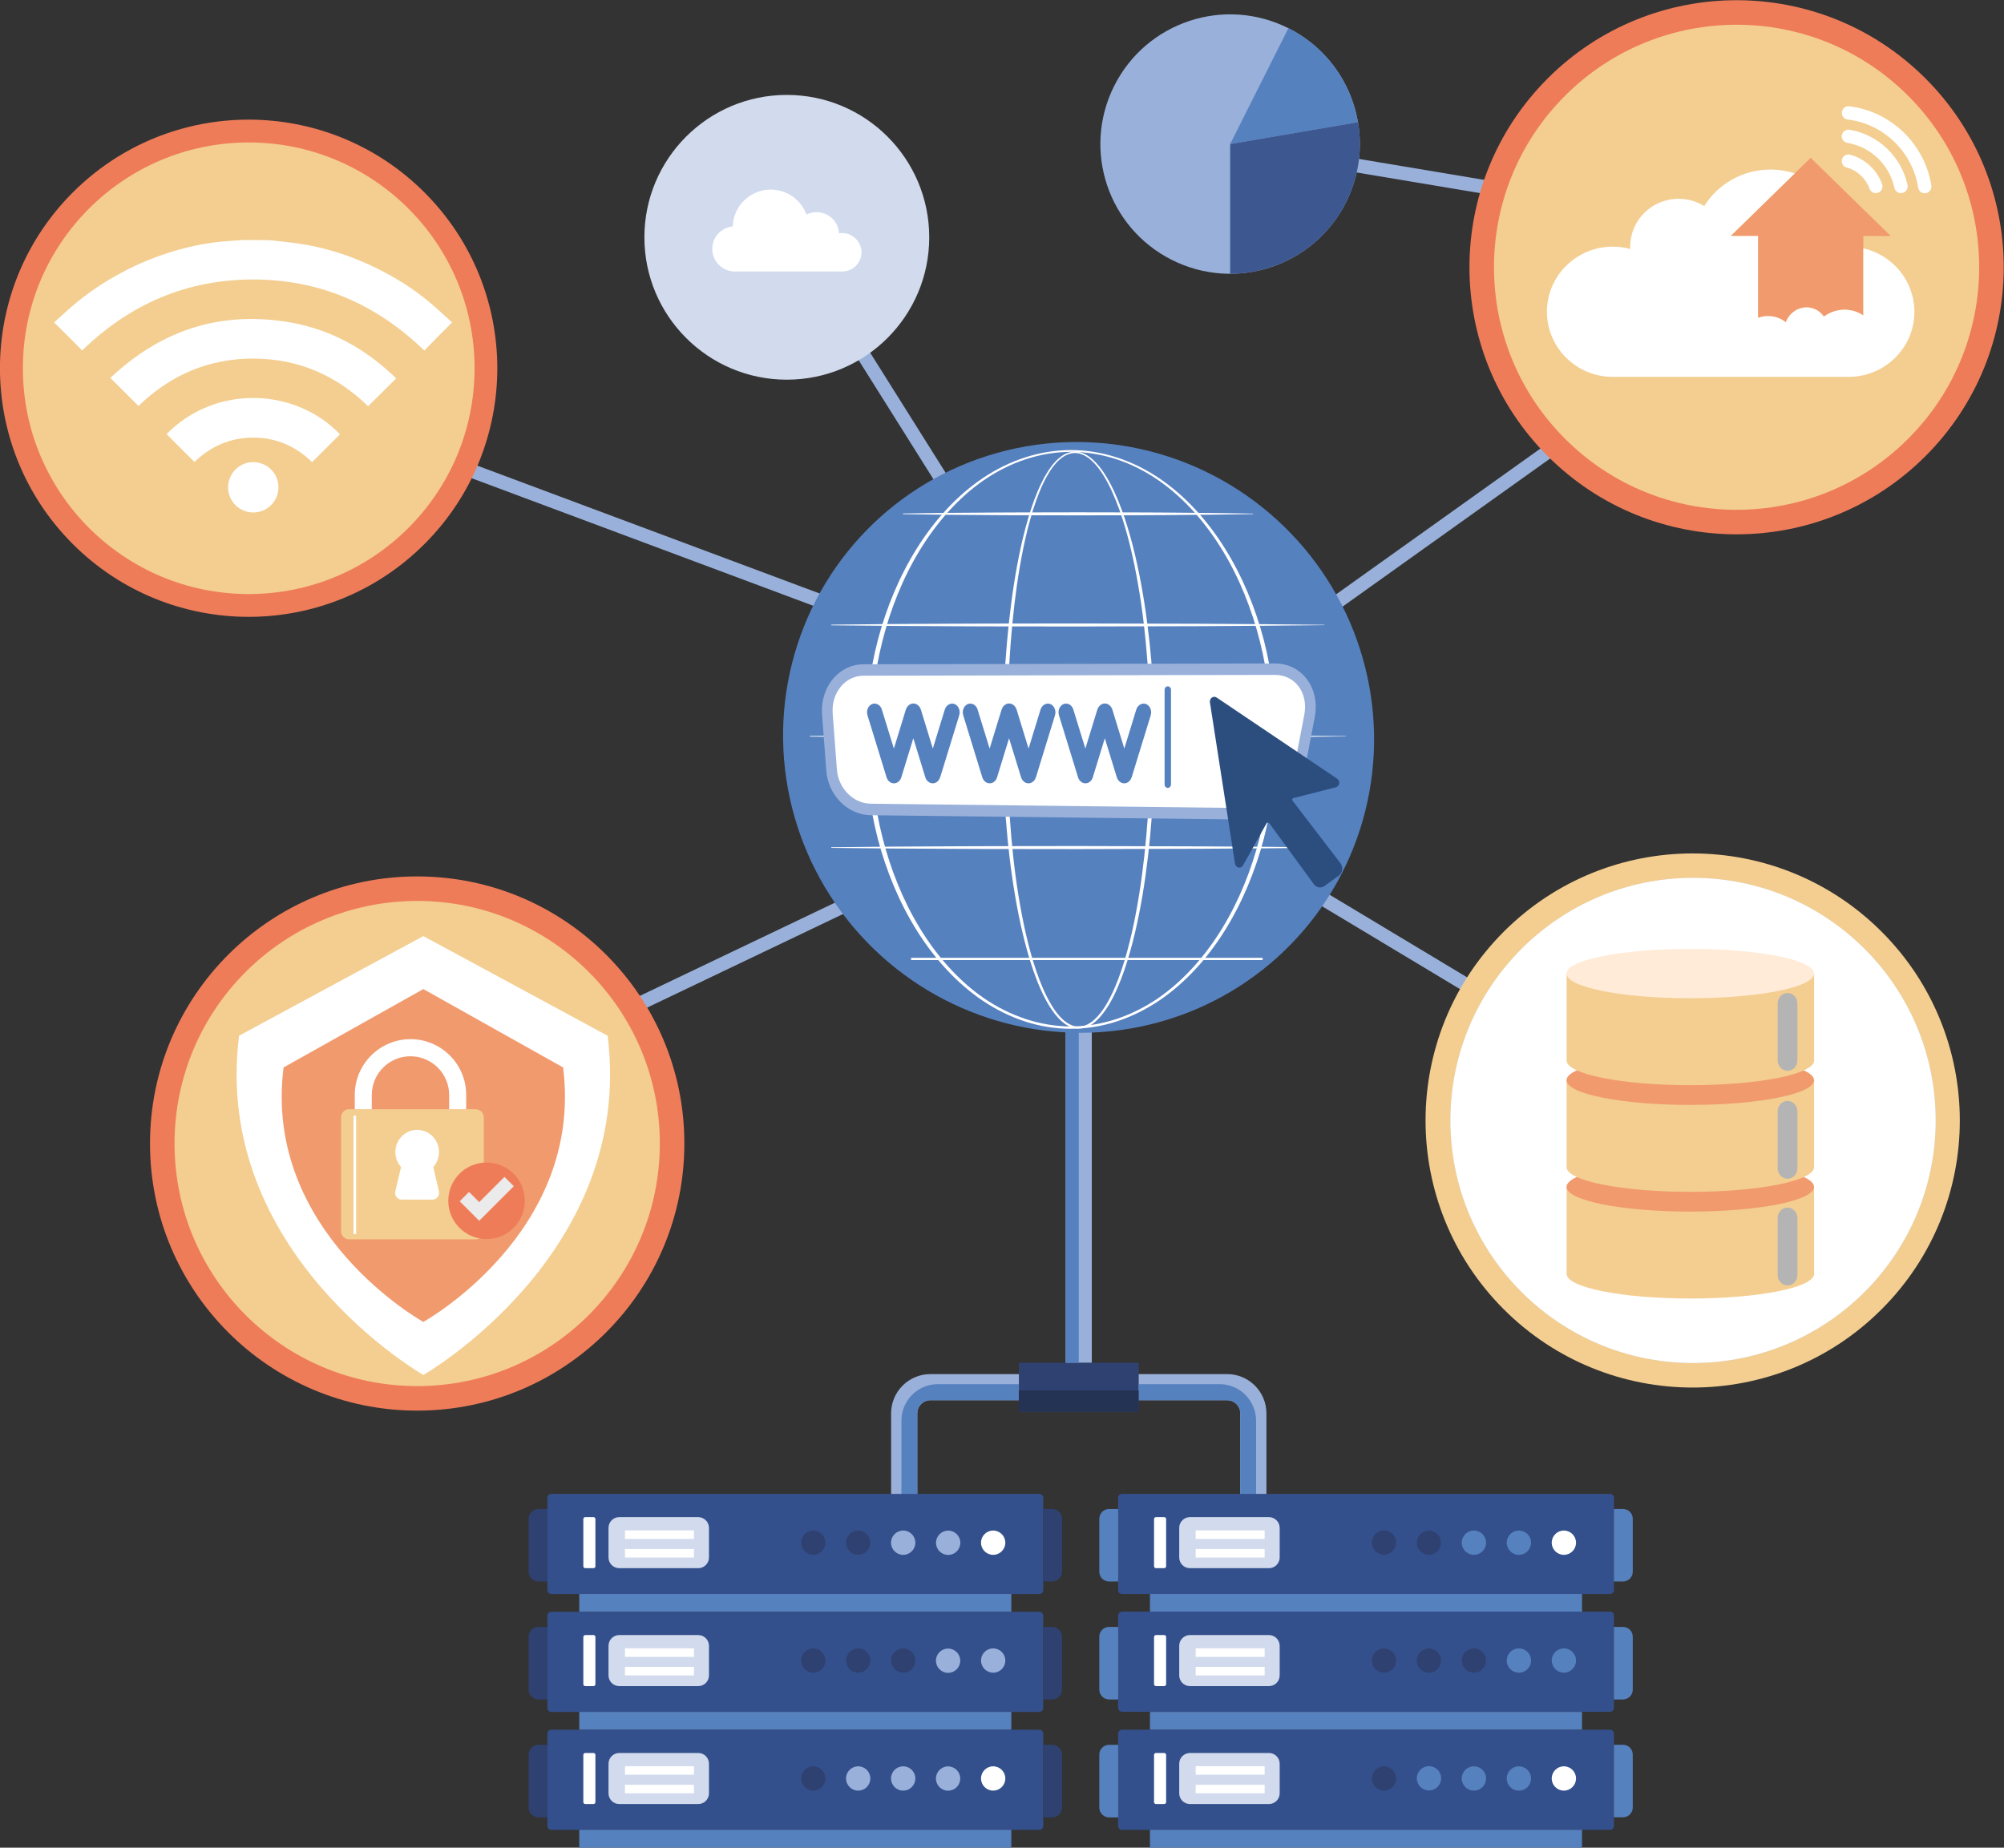 <?xml version="1.0" encoding="UTF-8"?>
<!-- Generator: Adobe Illustrator 24.1.1, SVG Export Plug-In . SVG Version: 6.00 Build 0)  -->
<svg xmlns="http://www.w3.org/2000/svg" xmlns:xlink="http://www.w3.org/1999/xlink" version="1.1" id="_x31_2" x="0px" y="0px" viewBox="0 0 2507.5 2312.5" style="enable-background:new 0 0 2507.5 2312.5;" xml:space="preserve">
<rect x="0" y="0" width="2507.5" height="2312.5" fill="#333333" stroke="none"/>
<style type="text/css">
	.st0{fill:#2F4171;}
	.st1{fill:#99B1DA;}
	.st2{fill:#5681BF;}
	.st3{fill:#243354;}
	.st4{fill:#34508C;}
	.st5{fill:#D1DBED;}
	.st6{fill:#FFFFFF;}
	.st7{fill:#EF7C59;}
	.st8{fill:#C3C3C3;}
	.st9{fill:#F3CE90;}
	.st10{fill:#F19A6D;}
	.st11{fill:#FFEBD7;}
	.st12{fill:#B4B4B4;}
	.st13{fill:#2B4E7F;}
	.st14{fill:#EBEBEB;}
	.st15{fill:#3D5891;}
</style>
<g>
	<g>
		<g>
			<g>
				<g>
					<rect x="1274.8" y="1705.5" class="st0" width="150" height="61.4"></rect>
				</g>
				<g>
					<rect x="1333.4" y="1266.9" class="st1" width="32.7" height="438.6"></rect>
				</g>
				<g>
					<path class="st1" d="M1535.5,1719.8h-110.7v32.7h110.7c9,0,16.4,7.3,16.4,16.4v106.2h32.7v-106.2       C1584.6,1741.8,1562.5,1719.8,1535.5,1719.8z"></path>
				</g>
				<g>
					<path class="st1" d="M1115,1768.9v106.2h32.8v-106.2c0-9,7.3-16.4,16.4-16.4h110.7v-32.7h-110.7       C1137,1719.8,1115,1741.8,1115,1768.9z"></path>
				</g>
				<g>
					<path class="st2" d="M1127.9,1778.1v97h19.8v-106.2c0-9,7.3-16.4,16.4-16.4h110.7v-20.1h-101.6       C1148.2,1732.4,1127.9,1752.9,1127.9,1778.1z"></path>
				</g>
				<g>
					<path class="st2" d="M1526.4,1732.4h-101.6v20.1h110.7c9,0,16.4,7.3,16.4,16.4v106.2h19.8v-97       C1571.6,1752.9,1551.3,1732.4,1526.4,1732.4z"></path>
				</g>
				<g>
					<rect x="1333.4" y="1266.9" class="st2" width="16.4" height="438.6"></rect>
				</g>
				<g>
					<rect x="1274.8" y="1740.2" class="st3" width="150" height="26.6"></rect>
				</g>
			</g>
		</g>
		<g>
			<g>
				<g>
					<g>
						<path class="st4" d="M2014.6,1869.7h-610.7c-2.6,0-4.8,2.1-4.8,4.8v115.7c0,2.6,2.1,4.8,4.8,4.8h610.7c2.6,0,4.8-2.1,4.8-4.8        v-115.7C2019.4,1871.9,2017.3,1869.7,2014.6,1869.7z"></path>
					</g>
					<g>
						<rect x="1438.9" y="1995" class="st2" width="540.6" height="22.3"></rect>
					</g>
					<g>
						<path class="st5" d="M1587.7,1898.8h-98.7c-7.5,0-13.5,6-13.5,13.5v36.9c0,7.5,6,13.5,13.5,13.5h98.7c7.5,0,13.5-6,13.5-13.5        v-36.9C1601.2,1904.9,1595.2,1898.8,1587.7,1898.8z"></path>
					</g>
					<g>
						<rect x="1496.1" y="1915.4" class="st6" width="86.3" height="10.7"></rect>
					</g>
					<g>
						<rect x="1496.1" y="1938.7" class="st6" width="86.3" height="10.7"></rect>
					</g>
					<g>
						<path class="st6" d="M1456.7,1898.8h-10.3c-1.3,0-2.4,1.1-2.4,2.4v59.1c0,1.3,1.1,2.4,2.4,2.4h10.3c1.3,0,2.4-1.1,2.4-2.4        v-59.1C1459.1,1899.9,1458,1898.8,1456.7,1898.8z"></path>
					</g>
					<g>
						<path class="st0" d="M1731.7,1915.4c-8.4,0-15.2,6.8-15.2,15.2s6.8,15.2,15.2,15.2c8.4,0,15.2-6.8,15.2-15.2        S1740.1,1915.4,1731.7,1915.4z"></path>
					</g>
					<g>
						<ellipse class="st0" cx="1787.9" cy="1930.8" rx="15.2" ry="15.2"></ellipse>
					</g>
					<g>
						<path class="st2" d="M1844.2,1915.6c-8.4,0-15.2,6.8-15.2,15.2s6.8,15.2,15.2,15.2c8.4,0,15.2-6.8,15.2-15.2        S1852.6,1915.6,1844.2,1915.6z"></path>
					</g>
					<g>
						<path class="st2" d="M1900.5,1915.6c-8.4,0-15.2,6.8-15.2,15.2s6.8,15.2,15.2,15.2s15.2-6.8,15.2-15.2        S1908.9,1915.6,1900.5,1915.6z"></path>
					</g>
					<g>
						<circle class="st6" cx="1956.8" cy="1930.8" r="15.2"></circle>
					</g>
					<g>
						<path class="st2" d="M1375.5,1900.9v66.2c0,6.8,5.5,12.3,12.3,12.3h11.3v-90.8h-11.3C1381,1888.6,1375.5,1894.1,1375.5,1900.9        z"></path>
					</g>
					<g>
						<path class="st2" d="M2030.7,1888.6h-11.3v90.8h11.3c6.8,0,12.3-5.5,12.3-12.3v-66.2C2043,1894.1,2037.5,1888.6,2030.7,1888.6        z"></path>
					</g>
				</g>
				<g>
					<g>
						<path class="st4" d="M2014.6,2017.1h-610.7c-2.6,0-4.8,2.1-4.8,4.8v115.7c0,2.6,2.1,4.8,4.8,4.8h610.7c2.6,0,4.8-2.1,4.8-4.8        v-115.7C2019.4,2019.3,2017.3,2017.1,2014.6,2017.1z"></path>
					</g>
					<g>
						<rect x="1438.9" y="2142.6" class="st2" width="540.6" height="22.3"></rect>
					</g>
					<g>
						<path class="st5" d="M1587.7,2046.4h-98.7c-7.5,0-13.5,6-13.5,13.5v36.9c0,7.5,6,13.5,13.5,13.5h98.7c7.5,0,13.5-6,13.5-13.5        v-36.9C1601.2,2052.5,1595.2,2046.4,1587.7,2046.4z"></path>
					</g>
					<g>
						<rect x="1496.1" y="2063" class="st6" width="86.3" height="10.7"></rect>
					</g>
					<g>
						<rect x="1496.1" y="2086.2" class="st6" width="86.3" height="10.7"></rect>
					</g>
					<g>
						<path class="st6" d="M1456.7,2046.4h-10.3c-1.3,0-2.4,1.1-2.4,2.4v59.1c0,1.3,1.1,2.4,2.4,2.4h10.3c1.3,0,2.4-1.1,2.4-2.4        v-59.1C1459.1,2047.5,1458,2046.4,1456.7,2046.4z"></path>
					</g>
					<g>
						<path class="st0" d="M1731.7,2063.1c-8.4,0-15.2,6.8-15.2,15.2s6.8,15.2,15.2,15.2c8.4,0,15.2-6.8,15.2-15.2        C1746.9,2069.9,1740.1,2063.1,1731.7,2063.1z"></path>
					</g>
					<g>
						<ellipse class="st0" cx="1787.9" cy="2078.4" rx="15.2" ry="15.2"></ellipse>
					</g>
					<g>
						<path class="st0" d="M1844.2,2063.1c-8.4,0-15.2,6.8-15.2,15.2s6.8,15.2,15.2,15.2c8.4,0,15.2-6.8,15.2-15.2        C1859.4,2069.9,1852.6,2063.1,1844.2,2063.1z"></path>
					</g>
					<g>
						<path class="st2" d="M1900.5,2063.1c-8.4,0-15.2,6.8-15.2,15.2s6.8,15.2,15.2,15.2s15.2-6.8,15.2-15.2        C1915.7,2069.9,1908.9,2063.1,1900.5,2063.1z"></path>
					</g>
					<g>
						<circle class="st2" cx="1956.8" cy="2078.3" r="15.2"></circle>
					</g>
					<g>
						<path class="st2" d="M1375.5,2048.5v66.2c0,6.8,5.5,12.3,12.3,12.3h11.3v-90.8h-11.3C1381,2036.2,1375.5,2041.7,1375.5,2048.5        z"></path>
					</g>
					<g>
						<path class="st2" d="M2030.7,2036.2h-11.3v90.8h11.3c6.8,0,12.3-5.5,12.3-12.3v-66.2C2043,2041.7,2037.5,2036.2,2030.7,2036.2        z"></path>
					</g>
				</g>
				<g>
					<g>
						<path class="st4" d="M2014.6,2164.9h-610.7c-2.6,0-4.8,2.1-4.8,4.8v115.7c0,2.6,2.1,4.8,4.8,4.8h610.7c2.6,0,4.8-2.1,4.8-4.8        v-115.7C2019.4,2167,2017.3,2164.9,2014.6,2164.9z"></path>
					</g>
					<g>
						<rect x="1438.9" y="2290.2" class="st2" width="540.6" height="22.3"></rect>
					</g>
					<g>
						<path class="st5" d="M1587.7,2194h-98.7c-7.5,0-13.5,6-13.5,13.5v36.9c0,7.5,6,13.5,13.5,13.5h98.7c7.5,0,13.5-6,13.5-13.5        v-36.9C1601.2,2200,1595.2,2194,1587.7,2194z"></path>
					</g>
					<g>
						<rect x="1496.1" y="2210.5" class="st6" width="86.3" height="10.7"></rect>
					</g>
					<g>
						<rect x="1496.1" y="2233.8" class="st6" width="86.3" height="10.7"></rect>
					</g>
					<g>
						<path class="st6" d="M1456.7,2194h-10.3c-1.3,0-2.4,1.1-2.4,2.4v59.1c0,1.3,1.1,2.4,2.4,2.4h10.3c1.3,0,2.4-1.1,2.4-2.4v-59.1        C1459.1,2195,1458,2194,1456.7,2194z"></path>
					</g>
					<g>
						<path class="st0" d="M1731.7,2210.7c-8.4,0-15.2,6.8-15.2,15.2s6.8,15.2,15.2,15.2c8.4,0,15.2-6.8,15.2-15.2        S1740.1,2210.7,1731.7,2210.7z"></path>
					</g>
					<g>
						<ellipse class="st2" cx="1788" cy="2225.7" rx="15.2" ry="15.2"></ellipse>
					</g>
					<g>
						<path class="st2" d="M1844.2,2210.7c-8.4,0-15.2,6.8-15.2,15.2s6.8,15.2,15.2,15.2c8.4,0,15.2-6.8,15.2-15.2        S1852.6,2210.7,1844.2,2210.7z"></path>
					</g>
					<g>
						<path class="st2" d="M1900.5,2210.7c-8.4,0-15.2,6.8-15.2,15.2s6.8,15.2,15.2,15.2s15.2-6.8,15.2-15.2        S1908.9,2210.7,1900.5,2210.7z"></path>
					</g>
					<g>
						<circle class="st6" cx="1956.8" cy="2225.9" r="15.2"></circle>
					</g>
					<g>
						<path class="st2" d="M1375.5,2196.1v66.2c0,6.8,5.5,12.3,12.3,12.3h11.3v-90.8h-11.3C1381,2183.7,1375.5,2189.2,1375.5,2196.1        z"></path>
					</g>
					<g>
						<path class="st2" d="M2030.7,2183.7h-11.3v90.8h11.3c6.8,0,12.3-5.5,12.3-12.3v-66.2C2043,2189.2,2037.5,2183.7,2030.7,2183.7        z"></path>
					</g>
				</g>
			</g>
			<g>
				<g>
					<g>
						<path class="st4" d="M1300.5,1869.7H689.8c-2.6,0-4.8,2.1-4.8,4.8v115.7c0,2.6,2.1,4.8,4.8,4.8h610.7c2.6,0,4.8-2.1,4.8-4.8        v-115.7C1305.3,1871.9,1303.1,1869.7,1300.5,1869.7z"></path>
					</g>
					<g>
						<rect x="724.8" y="1995" class="st2" width="540.6" height="22.3"></rect>
					</g>
					<g>
						<path class="st5" d="M873.6,1898.8h-98.7c-7.5,0-13.5,6-13.5,13.5v36.9c0,7.5,6,13.5,13.5,13.5h98.7c7.5,0,13.5-6,13.5-13.5        v-36.9C887.1,1904.9,881.1,1898.8,873.6,1898.8z"></path>
					</g>
					<g>
						<rect x="782" y="1915.4" class="st6" width="86.3" height="10.7"></rect>
					</g>
					<g>
						<rect x="782" y="1938.7" class="st6" width="86.3" height="10.7"></rect>
					</g>
					<g>
						<path class="st6" d="M742.6,1898.8h-10.3c-1.3,0-2.4,1.1-2.4,2.4v59.1c0,1.3,1.1,2.4,2.4,2.4h10.3c1.3,0,2.4-1.1,2.4-2.4        v-59.1C745,1899.9,743.9,1898.8,742.6,1898.8z"></path>
					</g>
					<g>
						<path class="st0" d="M1017.6,1915.6c-8.4,0-15.2,6.8-15.2,15.2s6.8,15.2,15.2,15.2c8.4,0,15.2-6.8,15.2-15.2        S1026,1915.6,1017.6,1915.6z"></path>
					</g>
					<g>
						<ellipse class="st0" cx="1073.8" cy="1930.8" rx="15.2" ry="15.2"></ellipse>
					</g>
					<g>
						<path class="st1" d="M1130.1,1915.6c-8.4,0-15.2,6.8-15.2,15.2s6.8,15.2,15.2,15.2c8.4,0,15.2-6.8,15.2-15.2        S1138.5,1915.6,1130.1,1915.6z"></path>
					</g>
					<g>
						<ellipse class="st1" cx="1186.4" cy="1930.9" rx="15.2" ry="15.2"></ellipse>
					</g>
					<g>
						<circle class="st6" cx="1242.7" cy="1930.8" r="15.2"></circle>
					</g>
					<g>
						<path class="st0" d="M661.4,1900.9v66.2c0,6.8,5.5,12.3,12.3,12.3H685v-90.8h-11.3C666.9,1888.6,661.4,1894.1,661.4,1900.9z"></path>
					</g>
					<g>
						<path class="st0" d="M1316.6,1888.6h-11.3v90.8h11.3c6.8,0,12.3-5.5,12.3-12.3v-66.2        C1328.9,1894.1,1323.4,1888.6,1316.6,1888.6z"></path>
					</g>
				</g>
				<g>
					<g>
						<path class="st4" d="M1300.5,2017.3H689.8c-2.6,0-4.8,2.1-4.8,4.8v115.7c0,2.6,2.1,4.8,4.8,4.8h610.7c2.6,0,4.8-2.1,4.8-4.8        v-115.7C1305.3,2019.5,1303.1,2017.3,1300.5,2017.3z"></path>
					</g>
					<g>
						<rect x="724.8" y="2142.6" class="st2" width="540.6" height="22.3"></rect>
					</g>
					<g>
						<path class="st5" d="M873.6,2046.4h-98.7c-7.5,0-13.5,6-13.5,13.5v36.9c0,7.5,6,13.5,13.5,13.5h98.7c7.5,0,13.5-6,13.5-13.5        v-36.9C887.1,2052.5,881.1,2046.4,873.6,2046.4z"></path>
					</g>
					<g>
						<rect x="782" y="2063" class="st6" width="86.3" height="10.7"></rect>
					</g>
					<g>
						<rect x="782" y="2086.2" class="st6" width="86.3" height="10.7"></rect>
					</g>
					<g>
						<path class="st6" d="M742.6,2046.4h-10.3c-1.3,0-2.4,1.1-2.4,2.4v59.1c0,1.3,1.1,2.4,2.4,2.4h10.3c1.3,0,2.4-1.1,2.4-2.4        v-59.1C745,2047.5,743.9,2046.4,742.6,2046.4z"></path>
					</g>
					<g>
						<path class="st0" d="M1017.6,2063.1c-8.4,0-15.2,6.8-15.2,15.2s6.8,15.2,15.2,15.2c8.4,0,15.2-6.8,15.2-15.2        C1032.8,2069.9,1026,2063.1,1017.6,2063.1z"></path>
					</g>
					<g>
						<ellipse class="st0" cx="1073.8" cy="2078.3" rx="15.2" ry="15.2"></ellipse>
					</g>
					<g>
						<path class="st0" d="M1130.1,2063.1c-8.4,0-15.2,6.8-15.2,15.2s6.8,15.2,15.2,15.2c8.4,0,15.2-6.8,15.2-15.2        C1145.3,2069.9,1138.5,2063.1,1130.1,2063.1z"></path>
					</g>
					<g>
						<ellipse class="st1" cx="1186.3" cy="2078.5" rx="15.2" ry="15.2"></ellipse>
					</g>
					<g>
						<circle class="st1" cx="1242.7" cy="2078.3" r="15.2"></circle>
					</g>
					<g>
						<path class="st0" d="M661.4,2048.5v66.2c0,6.8,5.5,12.3,12.3,12.3H685v-90.8h-11.3C666.9,2036.2,661.4,2041.7,661.4,2048.5z"></path>
					</g>
					<g>
						<path class="st0" d="M1316.6,2036.2h-11.3v90.8h11.3c6.8,0,12.3-5.5,12.3-12.3v-66.2        C1328.9,2041.7,1323.4,2036.2,1316.6,2036.2z"></path>
					</g>
				</g>
				<g>
					<g>
						<path class="st4" d="M1300.5,2164.9H689.8c-2.6,0-4.8,2.1-4.8,4.8v115.7c0,2.6,2.1,4.8,4.8,4.8h610.7c2.6,0,4.8-2.1,4.8-4.8        v-115.7C1305.3,2167,1303.1,2164.9,1300.5,2164.9z"></path>
					</g>
					<g>
						<rect x="724.8" y="2290.2" class="st2" width="540.6" height="22.3"></rect>
					</g>
					<g>
						<path class="st5" d="M873.6,2194h-98.7c-7.5,0-13.5,6-13.5,13.5v36.9c0,7.5,6,13.5,13.5,13.5h98.7c7.5,0,13.5-6,13.5-13.5        v-36.9C887.1,2200,881.1,2194,873.6,2194z"></path>
					</g>
					<g>
						<rect x="782" y="2210.5" class="st6" width="86.3" height="10.7"></rect>
					</g>
					<g>
						<rect x="782" y="2233.8" class="st6" width="86.3" height="10.7"></rect>
					</g>
					<g>
						<path class="st6" d="M742.6,2194h-10.3c-1.3,0-2.4,1.1-2.4,2.4v59.1c0,1.3,1.1,2.4,2.4,2.4h10.3c1.3,0,2.4-1.1,2.4-2.4v-59.1        C745,2195,743.9,2194,742.6,2194z"></path>
					</g>
					<g>
						<path class="st0" d="M1017.6,2210.7c-8.4,0-15.2,6.8-15.2,15.2s6.8,15.2,15.2,15.2c8.4,0,15.2-6.8,15.2-15.2        S1026,2210.7,1017.6,2210.7z"></path>
					</g>
					<g>
						<ellipse class="st1" cx="1073.8" cy="2225.9" rx="15.2" ry="15.2"></ellipse>
					</g>
					<g>
						<path class="st1" d="M1130.1,2210.7c-8.4,0-15.2,6.8-15.2,15.2s6.8,15.2,15.2,15.2c8.4,0,15.2-6.8,15.2-15.2        S1138.5,2210.7,1130.1,2210.7z"></path>
					</g>
					<g>
						<ellipse class="st1" cx="1186.3" cy="2226" rx="15.2" ry="15.2"></ellipse>
					</g>
					<g>
						<circle class="st6" cx="1242.7" cy="2225.9" r="15.2"></circle>
					</g>
					<g>
						<path class="st0" d="M661.4,2196.1v66.2c0,6.8,5.5,12.3,12.3,12.3H685v-90.8h-11.3C666.9,2183.7,661.4,2189.2,661.4,2196.1z"></path>
					</g>
					<g>
						<path class="st0" d="M1316.6,2183.7h-11.3v90.8h11.3c6.8,0,12.3-5.5,12.3-12.3v-66.2        C1328.9,2189.2,1323.4,2183.7,1316.6,2183.7z"></path>
					</g>
				</g>
			</g>
		</g>
		<g>
			<g>
				<g>
					<g>
						<g>
							
								<rect x="1512.3" y="670.9" transform="matrix(0.814 -0.581 0.581 0.814 -64.24 1158.661)" class="st1" width="525.4" height="17.2"></rect>
						</g>
						<g>
							
								<rect x="1764" y="66.4" transform="matrix(0.165 -0.986 0.986 0.165 1263.693 1931.292)" class="st1" width="17.2" height="305.7"></rect>
						</g>
						<g>
							
								<ellipse transform="matrix(0.707 -0.707 0.707 0.707 400.099 1634.613)" class="st7" cx="2173.2" cy="334.3" rx="334.3" ry="334.3"></ellipse>
						</g>
						<g>
							
								<rect x="1696" y="998.7" transform="matrix(0.515 -0.857 0.857 0.515 -162.876 2020.618)" class="st1" width="17.2" height="311.1"></rect>
						</g>
						<g>
							
								<rect x="778.5" y="1178.4" transform="matrix(0.902 -0.431 0.431 0.902 -419.719 523.901)" class="st1" width="332.7" height="17.2"></rect>
						</g>
						<g>
							
								<rect x="823.9" y="418.2" transform="matrix(0.35 -0.937 0.937 0.35 -95.536 1222.09)" class="st1" width="17.2" height="523.2"></rect>
						</g>
						<g>
							
								<rect x="1119.5" y="367.6" transform="matrix(0.847 -0.532 0.532 0.847 -104.024 679.894)" class="st1" width="17.2" height="305.8"></rect>
						</g>
						<g>
							<circle class="st8" cx="1338.8" cy="925.4" r="327.3"></circle>
						</g>
						<g>
							
								<ellipse transform="matrix(0.707 -0.707 0.707 0.707 400.099 1634.612)" class="st9" cx="2173.2" cy="334.3" rx="303.6" ry="303.6"></ellipse>
						</g>
						<g>
							
								<ellipse transform="matrix(0.707 -0.707 0.707 0.707 -234.781 355.042)" class="st7" cx="311.2" cy="460.9" rx="311.2" ry="311.2"></ellipse>
						</g>
						<g>
							<ellipse class="st7" cx="522" cy="1431.2" rx="334.3" ry="334.3"></ellipse>
						</g>
						<g>
							
								<ellipse transform="matrix(0.707 -0.707 0.707 0.707 -371.101 1908.595)" class="st9" cx="2118.3" cy="1402.3" rx="334.3" ry="334.3"></ellipse>
						</g>
						<g>
							<ellipse class="st9" cx="522" cy="1431.2" rx="303.6" ry="303.6"></ellipse>
						</g>
						<g>
							<g>
								<ellipse class="st9" cx="311.2" cy="460.9" rx="282.6" ry="282.6"></ellipse>
							</g>
						</g>
						<g>
							<g>
								<circle class="st8" cx="2118.4" cy="1402.3" r="303.6"></circle>
							</g>
							<g>
								<circle class="st6" cx="2118.4" cy="1402.3" r="303.6"></circle>
							</g>
						</g>
						<g>
							<g>
								<ellipse class="st5" cx="984.5" cy="297" rx="178.2" ry="178.2"></ellipse>
							</g>
						</g>
					</g>
					<g>
						<g id="u5Zjqx_2_">
							<g>
								<g>
									<path class="st6" d="M535.9,377c-19.9-16.5-41.8-30-64.9-41.4c-27.4-13.5-56.1-23.4-86.1-28.9c-14.2-2.6-28.7-4-43-5.7           c-4.9-0.6-36.7-0.7-37.7-0.6c-9.8,0.7-19.6,1.2-29.3,2.2c-27.1,2.9-53.4,9.5-79,18.9c-18.5,6.8-36.3,15.2-53.4,25           c-18.1,10.4-35.1,22.2-51,35.7c-8,6.8-15.6,14-23.5,21.1c0,0.2,0,0.4,0,0.5c7.4,7.3,14.8,14.7,22.2,22.1           c4.2,4.2,8.4,8.4,12.6,12.7c59.7-57.9,130.7-88.8,213.9-88.8c83.2,0,154.2,30.8,214.3,89c4-4.1,7.9-8.4,12-12.5           c7.3-7.4,14.6-14.7,21.9-22c0.2-0.2,0.4-0.3,0.7-0.4c0-0.2,0-0.4,0-0.5c-0.6-0.4-1.1-0.9-1.6-1.3           C554.7,393.6,545.6,385,535.9,377z"></path>
								</g>
								<g>
									<path class="st6" d="M138.1,473c11.9,11.9,23.5,23.4,35.2,35.1c39.7-38.5,87.5-59.4,143.6-59.3           c55.9,0,103.7,20.8,143.7,59.6c11.7-11.6,23.2-23.1,35.1-34.8c-40-39.2-87.2-64.2-142.8-71.7           C269.9,390.5,198.6,415.8,138.1,473z"></path>
								</g>
								<g>
									<path class="st6" d="M208.4,543.3c11.6,11.6,23.2,23.1,34.9,34.9c20.2-19.6,44.8-30.5,73.6-30.5           c28.7,0,53.2,10.8,73.6,30.7c11.7-11.7,23.3-23.3,34.9-34.8C369.8,485.3,269.9,480.7,208.4,543.3z"></path>
								</g>
							</g>
							<g>
								<path class="st6" d="M316.9,578.4c-17.4,0-31.5,14.1-31.5,31.5c0,17.4,14.1,31.5,31.5,31.5c17.4,0,31.5-14.1,31.5-31.5          C348.5,592.5,334.3,578.4,316.9,578.4z"></path>
							</g>
						</g>
						<g>
							<path class="st6" d="M1053.8,291.7c-1.3,0-2.6,0.1-3.9,0.3c-0.9-14.8-13.2-26.5-28.2-26.5c-4.5,0-8.8,1.1-12.6,3         c-6.7-18.2-24.2-31.2-44.7-31.2c-25.8,0-46.8,20.5-47.6,46.1c-14.4,1.3-25.6,13.4-25.6,28.1c0,15.6,12.6,28.3,28.3,28.3         h136.2v-0.1c12.4-0.9,22.3-11.3,22.3-24C1077.8,302.5,1067,291.7,1053.8,291.7z"></path>
						</g>
					</g>
				</g>
			</g>
			<g>
				<g>
					<g>
						<g>
							<g>
								<path class="st9" d="M1960.2,1594.3c0,17.1,69.3,30.9,154.9,30.9c85.5,0,154.8-13.8,154.8-30.9v-108.8h-309.7L1960.2,1594.3          L1960.2,1594.3z"></path>
							</g>
							<g>
								<path class="st10" d="M2115,1454.6c-85.5,0-154.9,13.8-154.9,30.9c0,17.1,69.3,30.9,154.9,30.9          c85.5,0,154.8-13.8,154.8-30.9C2269.9,1468.4,2200.5,1454.6,2115,1454.6z"></path>
							</g>
						</g>
						<g>
							<g>
								<path class="st9" d="M1960.2,1460.8c0,17.1,69.3,30.9,154.9,30.9c85.5,0,154.8-13.8,154.8-30.9V1352h-309.7L1960.2,1460.8          L1960.2,1460.8z"></path>
							</g>
							<g>
								<path class="st10" d="M2115,1321.1c-85.5,0-154.9,13.8-154.9,30.9c0,17.1,69.3,30.9,154.9,30.9          c85.5,0,154.8-13.8,154.8-30.9C2269.9,1334.9,2200.5,1321.1,2115,1321.1z"></path>
							</g>
						</g>
						<g>
							<g>
								<path class="st9" d="M1960.2,1327.3c0,17.1,69.3,30.9,154.9,30.9c85.5,0,154.8-13.8,154.8-30.9v-108.8h-309.7L1960.2,1327.3          L1960.2,1327.3z"></path>
							</g>
							<g>
								<path class="st11" d="M2115,1187.6c-85.5,0-154.9,13.8-154.9,30.9s69.3,30.9,154.9,30.9c85.5,0,154.8-13.8,154.8-30.9          C2269.9,1201.4,2200.5,1187.6,2115,1187.6z"></path>
							</g>
						</g>
					</g>
				</g>
				<g>
					<path class="st12" d="M2236.7,1242.8c-6.8,0-12.4,5.9-12.4,13.1v71.2c0,7.2,5.5,13.1,12.4,13.1c6.8,0,12.3-5.8,12.3-13.1v-71.2       C2249,1248.7,2243.5,1242.8,2236.7,1242.8z"></path>
				</g>
				<g>
					<path class="st12" d="M2236.7,1377.9c-6.8,0-12.4,5.8-12.4,13.1v71.2c0,7.2,5.5,13.1,12.4,13.1c6.8,0,12.3-5.9,12.3-13.1V1391       C2249,1383.7,2243.5,1377.9,2236.7,1377.9z"></path>
				</g>
				<g>
					<path class="st12" d="M2236.7,1511.4c-6.8,0-12.4,5.8-12.4,13.1v71.2c0,7.2,5.5,13.1,12.4,13.1c6.8,0,12.3-5.8,12.3-13.1v-71.2       C2249,1517.3,2243.5,1511.4,2236.7,1511.4z"></path>
				</g>
			</g>
			<g>
				<g>
					<g>
						
							<ellipse transform="matrix(0.698 -0.716 0.716 0.698 -253.805 1244.769)" class="st2" cx="1349.8" cy="923.5" rx="368.5" ry="371"></ellipse>
					</g>
					<g>
						<g>
							<path class="st6" d="M1427.8,730.6c-3-16-6.4-31.9-10.4-47.6c-4.1-15.7-8.7-31.3-14.4-46.5c-5.7-15.1-12.2-30-20.9-43.5         c-4.4-6.7-9.3-13.1-15.3-18.3c-3-2.6-6.2-4.9-9.8-6.6c-3.5-1.7-7.4-2.7-11.2-2.8c-3.9-0.2-7.8,0.6-11.4,2.2         c-3.6,1.5-6.9,3.8-9.9,6.4c-6,5.2-10.8,11.8-14.9,18.6c-8.3,13.8-14.3,29-19.4,44.3c-5.1,15.4-9.1,31.2-12.7,47         c-3.5,15.9-6.4,31.9-8.9,48c-5,32.2-8.3,64.6-10.6,97.2c-1.1,16.3-2,32.6-2.5,48.8c-0.5,16.3-1,32.6-0.9,48.9         c0.2,32.6,1.4,65.2,3.9,97.8c2.5,32.5,6.2,64.9,11.7,97c2.7,16.1,5.9,32,9.7,47.8c3.8,15.8,8.1,31.5,13.5,46.8         c5.4,15.3,11.7,30.3,20.2,44c4.3,6.8,9.2,13.3,15.3,18.5c3,2.6,6.4,4.9,10,6.4c3.6,1.6,7.6,2.4,11.6,2.3         c4-0.1,7.9-1.2,11.5-2.9c3.6-1.7,6.8-4.1,9.8-6.8c5.9-5.4,10.7-12,15-18.8c8.4-13.8,14.6-28.9,19.9-44.2         c5.3-15.3,9.6-31,13.4-46.9c3.7-15.8,6.9-31.8,9.6-47.9c5.3-32.1,9-64.6,11.4-97.1c2.3-32.5,3.5-65.2,3.5-97.8         c-0.1-32.6-1.4-65.3-4-97.8C1437.8,795,1433.7,762.6,1427.8,730.6z M1436.2,1022.6c-2.3,32.4-5.7,64.7-10.8,96.7         c-2.6,16-5.5,31.9-9.1,47.7c-3.6,15.7-7.7,31.3-12.9,46.6c-5.1,15.2-11.1,30.1-19.2,43.7c-4.1,6.7-8.7,13.1-14.3,18.3         c-2.8,2.6-5.8,4.8-9.1,6.5c-3.3,1.6-6.8,2.6-10.4,2.8c-3.6,0.1-7.2-0.7-10.5-2.2c-3.3-1.5-6.4-3.6-9.3-6.1         c-5.7-5-10.4-11.3-14.5-18c-8.2-13.4-14.3-28.3-19.5-43.5c-5.2-15.2-9.4-30.8-13-46.5c-3.6-15.7-6.6-31.7-9.2-47.6         c-5.2-32-8.6-64.3-10.8-96.7c-2.2-32.4-3.2-64.9-3.1-97.4c-0.2-64.9,2.8-130.1,11.9-194.3c2.3-16,5-32,8.3-47.9         c3.3-15.8,7.2-31.5,12-46.9c4.9-15.3,10.6-30.4,18.6-44.1c4-6.8,8.6-13.2,14.3-18.3c2.9-2.5,6-4.7,9.4-6.2         c3.4-1.5,7.1-2.3,10.7-2.2c3.7,0.1,7.3,1.2,10.6,2.8c3.4,1.7,6.5,3.9,9.3,6.4c5.7,5.1,10.5,11.4,14.7,18.1         c8.4,13.4,14.7,28.2,20.2,43.3c5.4,15.1,9.9,30.6,13.7,46.3c3.8,15.7,7.1,31.6,9.8,47.5c5.6,31.9,9.3,64.2,11.7,96.6         c2.5,32.4,3.6,64.9,3.6,97.3C1439.5,957.7,1438.5,990.2,1436.2,1022.6z"></path>
						</g>
						<g>
							<path class="st6" d="M1532.8,686.6c-21.7-34.8-49.3-65.7-82.3-88c-16.5-11.1-34.3-20-52.9-26c-18.6-6.1-38.1-9.3-57.5-9.3         c-19.5,0-38.9,3.2-57.5,9.2c-18.6,6-36.5,14.9-53,26c-33.1,22.3-60.7,53.2-82.5,88c-21.8,34.9-37.9,73.7-48.6,114.2         c-5.3,20.3-9.2,40.9-11.8,61.7c-2.6,20.8-3.9,41.9-4,62.9c0.1,21,1.4,42.1,4,62.9c2.6,20.8,6.5,41.5,11.7,61.8         c10.7,40.4,26.7,79.3,48.5,114.2c21.7,34.8,49.4,65.7,82.5,88.1c16.5,11.1,34.4,20,53,26.1c18.7,6.1,38.1,9.2,57.6,9.2         c19.5,0,39-3.2,57.6-9.3c18.7-6.1,36.5-15,53-26.1c33-22.4,60.7-53.3,82.3-88.1c21.7-34.9,37.7-73.8,48.4-114.2         c10.4-40.5,15.4-82.5,15.7-124.6c-0.2-42-5.3-84-15.7-124.5C1570.6,760.3,1554.6,721.5,1532.8,686.6z M1576.2,1048.3         c-10.2,40-25.6,78.5-46.7,113.2c-10.6,17.3-22.6,33.7-36,48.5c-13.4,14.8-28.3,28.2-44.5,39.4c-16.3,11.1-33.8,19.9-52.2,26         c-18.4,6.1-37.6,9.2-56.8,9.3c-19.2-0.1-38.4-3.3-56.8-9.4c-18.4-6.1-35.9-14.9-52.1-26c-16.2-11.1-31-24.6-44.4-39.4         c-13.4-14.9-25.4-31.2-35.9-48.5c-21.1-34.7-36.4-73.2-46.6-113.2c-5.1-20-8.7-40.4-11.2-60.9c-2.5-20.5-3.7-41.3-3.8-62         c0-20.7,1.3-41.4,3.7-62c2.5-20.5,6.1-40.9,11.2-60.9c10.1-40,25.4-78.6,46.5-113.3c10.5-17.3,22.5-33.7,35.9-48.6         c13.4-14.8,28.2-28.3,44.5-39.5c16.2-11.1,33.8-20.1,52.2-26.1c18.4-6.1,37.6-9.3,56.9-9.4c19.3,0.1,38.5,3.3,56.9,9.3         c18.4,6,36,15,52.2,26.1c16.2,11.2,31.1,24.6,44.5,39.4c13.4,14.9,25.4,31.2,36,48.6c21.1,34.7,36.5,73.3,46.6,113.3         c10.1,40,14.9,81.6,15,123.1C1591.2,966.7,1586.4,1008.2,1576.2,1048.3z"></path>
						</g>
						<g>
							<path class="st6" d="M1657.2,782l-77.1-0.8l-77.1-0.5l-154.2-0.4l-77.1,0.1c-25.7,0.1-51.4,0-77.1,0.2l-77.1,0.4l-77.1,0.8         c-0.2,0-0.4,0.2-0.4,0.4c0,0.2,0.2,0.4,0.4,0.4l77.1,0.8l77.1,0.4c25.7,0.2,51.4,0.2,77.1,0.2l77.1,0.1l154.2-0.4l77.1-0.5         l77.1-0.8c0.1,0,0.3-0.1,0.3-0.3C1657.4,782.2,1657.3,782,1657.2,782z"></path>
						</g>
						<g>
							<path class="st6" d="M1567.7,642.8c-18.2-0.4-36.5-0.5-54.7-0.8l-54.7-0.5c-18.2-0.2-36.5-0.1-54.7-0.2l-54.7-0.1l-54.7,0.1         c-18.2,0.1-36.5,0-54.7,0.2l-54.7,0.4c-18.2,0.3-36.5,0.4-54.7,0.8c-0.2,0-0.4,0.2-0.4,0.4c0,0.2,0.2,0.4,0.4,0.4         c18.2,0.3,36.5,0.5,54.7,0.8l54.7,0.4c18.2,0.2,36.5,0.2,54.7,0.2l54.7,0.1l54.7-0.1c18.2-0.1,36.5,0,54.7-0.2l54.7-0.5         c18.2-0.3,36.5-0.4,54.7-0.8c0.1,0,0.2-0.1,0.2-0.3C1568,642.9,1567.9,642.8,1567.7,642.8z"></path>
						</g>
						<g>
							<path class="st6" d="M1683.9,921.3l-83.8-0.8l-83.8-0.5l-167.6-0.4l-167.6,0.3l-83.8,0.4l-83.8,0.8c-0.2,0-0.4,0.2-0.4,0.4         c0,0.2,0.2,0.4,0.4,0.4l83.8,0.8l83.8,0.4l167.6,0.3l167.6-0.4l83.8-0.5l83.8-0.8c0.1,0,0.3-0.1,0.3-0.3         C1684.2,921.5,1684.1,921.3,1683.9,921.3z"></path>
						</g>
						<g>
							<path class="st6" d="M1657.2,1060.6l-77.1-0.8l-77.1-0.5l-154.2-0.4l-77.1,0.1c-25.7,0.1-51.4,0-77.1,0.2l-77.1,0.4         l-77.1,0.8c-0.2,0-0.4,0.2-0.4,0.4c0,0.2,0.2,0.4,0.4,0.4l77.1,0.8l77.1,0.4c25.7,0.2,51.4,0.2,77.1,0.2l77.1,0.1l154.2-0.4         l77.1-0.5l77.1-0.8c0.1,0,0.3-0.1,0.3-0.3C1657.4,1060.7,1657.3,1060.6,1657.2,1060.6z"></path>
						</g>
						<g>
							<path class="st6" d="M1578.8,1198.8H1141c-0.7,0-1.3,0.6-1.3,1.4c0,0.8,0.6,1.4,1.3,1.4h437.8c0.7,0,1.3-0.6,1.3-1.4         C1580.1,1199.4,1579.5,1198.8,1578.8,1198.8z"></path>
						</g>
					</g>
				</g>
				<g>
					<g>
						<path class="st1" d="M1595.3,830.4l-514.7,1c-14.6,0-28,6.3-37.8,17.7c-10.3,11.9-15.4,28.3-14.2,45.1l5.3,70.3        c2.3,30.9,26.8,55.4,55.6,55.8c0,0,477.8,5.5,477.8,5.5c29.9,0,57.9-24,63.7-54.7l14.1-73.7c3.3-17.5-0.3-34.8-10.1-47.6        C1625.5,837.3,1611.4,830.4,1595.3,830.4z"></path>
					</g>
					<g>
						<path class="st6" d="M1595.3,844.7l-514.7,1c-23.3,0-40.6,21.6-38.7,47.3l5.3,70.3c1.8,23.6,20.7,42.4,42.4,42.6l477.2,5.5        c23.6,0.3,46.4-18.6,51.1-43.2l14.1-73.7C1637.2,867.5,1620.8,844.7,1595.3,844.7z"></path>
					</g>
					<g>
						<g>
							<g>
								<path class="st2" d="M1194.3,881.1c-0.9-0.4-2-0.5-2.9-0.5c-4,0-7.9,3-9.3,7.7c0,0.2-8.1,26.6-14.9,48.6          c-6.7-21.9-14.9-48.4-14.9-48.6c-1-3.4-3.2-5.8-5.8-7l-0.1-0.1c-0.1,0-0.2-0.1-0.3-0.1h-0.1c-0.1,0-0.2-0.1-0.2-0.1h-0.2          c-0.1-0.1-0.2-0.1-0.4-0.1c0-0.1,0-0.1-0.1-0.1s-0.2,0-0.4-0.1c-0.2,0-0.3,0-0.5-0.1h-0.4h-0.2c-0.1,0-0.2,0-0.3-0.1h-0.2          h-0.3h-0.2h-0.2c-0.1,0.1-0.2,0.1-0.4,0.1h-0.1h-0.4h-0.1c-0.1,0.1-0.2,0.1-0.4,0.1h-0.1c-0.1,0.1-0.2,0.1-0.4,0.1l-0.1,0.1          c-0.1,0-0.2,0-0.3,0.1h-0.2c-0.1,0-0.1,0.1-0.2,0.1h-0.1c-0.1,0-0.2,0.1-0.3,0.1l-0.1,0.1c-2.6,1.2-4.8,3.6-5.8,7          c0,0.2-8.1,26.6-14.9,48.6c-6.7-21.9-14.9-48.4-15-48.6c-1.3-4.7-5.1-7.7-9.2-7.7c-0.9,0-2,0.1-2.9,0.5          c-3.9,1.5-6.5,5.8-6.5,10.4c0,1.2,0.2,2.5,0.6,3.7v0.2l23.8,77.4c1.2,3.8,3.9,6.5,7.1,7.3h0.1c0.1,0,0.2,0.1,0.4,0.1h0.2          c0.1,0,0.2,0.1,0.3,0.1h0.2h0.2h0.3h0.2h0.3h0.2h0.3h0.2h0.3h0.2c0.1,0,0.2-0.1,0.3-0.1h0.2c0.1,0,0.2-0.1,0.4-0.1h0.1          c3.1-0.8,5.9-3.5,7-7.3l15-48.8l15,48.8c1.2,3.8,4,6.5,7.1,7.3h0.1c0.1,0,0.3,0.1,0.4,0.1h0.2c0.1,0,0.2,0.1,0.3,0.1h0.2          h0.3h0.2h0.2h0.3h0.2h0.3h0.2h0.3h0.2c0.1,0,0.2-0.1,0.3-0.1h0.2c0.1,0,0.3-0.1,0.4-0.1h0.1c3.1-0.8,5.9-3.5,7-7.3h0.1          l23.8-77.4v-0.2c0.4-1.2,0.6-2.5,0.6-3.7C1200.7,886.9,1198.2,882.6,1194.3,881.1z"></path>
							</g>
							<g>
								<path class="st2" d="M1314.1,881.1c-0.9-0.4-2-0.5-2.9-0.5c-4,0-7.9,3-9.3,7.7c0,0.2-8.1,26.6-14.9,48.6          c-6.7-21.9-14.9-48.4-14.9-48.6c-1-3.4-3.2-5.8-5.8-7l-0.1-0.1c-0.1,0-0.2-0.1-0.3-0.1h-0.1c-0.1,0-0.2-0.1-0.2-0.1h-0.2          c-0.1-0.1-0.2-0.1-0.4-0.1c0-0.1,0-0.1-0.1-0.1s-0.2,0-0.4-0.1c-0.2,0-0.3,0-0.5-0.1h-0.4h-0.2c-0.1,0-0.2,0-0.3-0.1h-0.2          h-0.3h-0.2h-0.2c-0.1,0.1-0.2,0.1-0.4,0.1h-0.1h-0.4h-0.1c-0.1,0.1-0.2,0.1-0.4,0.1h-0.1c-0.1,0.1-0.2,0.1-0.4,0.1l-0.1,0.1          c-0.1,0-0.2,0-0.3,0.1h-0.2c-0.1,0-0.1,0.1-0.2,0.1h-0.1c-0.1,0-0.2,0.1-0.3,0.1l-0.1,0.1c-2.6,1.2-4.8,3.6-5.8,7          c0,0.2-8.1,26.6-14.9,48.6c-6.7-21.9-14.9-48.4-15-48.6c-1.3-4.7-5.1-7.7-9.2-7.7c-0.9,0-2,0.1-2.9,0.5          c-3.9,1.5-6.5,5.8-6.5,10.4c0,1.2,0.2,2.5,0.6,3.7v0.2l23.8,77.4c1.2,3.8,3.9,6.5,7.1,7.3h0.1c0.1,0,0.2,0.1,0.4,0.1h0.2          c0.1,0,0.2,0.1,0.3,0.1h0.2h0.2h0.3h0.2h0.3h0.2h0.3h0.2h0.3h0.2c0.1,0,0.2-0.1,0.3-0.1h0.2c0.1,0,0.2-0.1,0.4-0.1h0.1          c3.1-0.8,5.9-3.5,7-7.3l15-48.8l15,48.8c1.2,3.8,4,6.5,7.1,7.3h0.1c0.1,0,0.3,0.1,0.4,0.1h0.2c0.1,0,0.2,0.1,0.3,0.1h0.2          h0.3h0.2h0.2h0.3h0.2h0.3h0.2h0.3h0.2c0.1,0,0.2-0.1,0.3-0.1h0.2c0.1,0,0.3-0.1,0.4-0.1h0.1c3.1-0.8,5.9-3.5,7-7.3h0.1          l23.8-77.4v-0.2c0.4-1.2,0.6-2.5,0.6-3.7C1320.5,886.9,1318,882.6,1314.1,881.1z"></path>
							</g>
							<g>
								<path class="st2" d="M1433.9,881.1c-0.9-0.4-2-0.5-2.9-0.5c-4,0-7.9,3-9.3,7.7c0,0.2-8.1,26.6-14.9,48.6          c-6.7-21.9-14.9-48.4-14.9-48.6c-1-3.4-3.2-5.8-5.8-7l-0.1-0.1c-0.1,0-0.2-0.1-0.3-0.1h-0.1c-0.1,0-0.2-0.1-0.2-0.1h-0.2          c-0.1-0.1-0.2-0.1-0.4-0.1c0-0.1,0-0.1-0.1-0.1s-0.2,0-0.4-0.1c-0.2,0-0.3,0-0.5-0.1h-0.4h-0.2c-0.1,0-0.2,0-0.3-0.1h-0.2          h-0.3h-0.2h-0.2c-0.1,0.1-0.2,0.1-0.4,0.1h-0.1h-0.4h-0.1c-0.1,0.1-0.2,0.1-0.4,0.1h-0.1c-0.1,0.1-0.2,0.1-0.4,0.1l-0.1,0.1          c-0.1,0-0.2,0-0.3,0.1h-0.2c-0.1,0-0.1,0.1-0.2,0.1h-0.1c-0.1,0-0.2,0.1-0.3,0.1l-0.1,0.1c-2.6,1.2-4.8,3.6-5.8,7          c0,0.2-8.1,26.6-14.9,48.6c-6.7-21.9-14.9-48.4-15-48.6c-1.3-4.7-5.1-7.7-9.2-7.7c-0.9,0-2,0.1-2.9,0.5          c-3.9,1.5-6.5,5.8-6.5,10.4c0,1.2,0.2,2.5,0.6,3.7v0.2l23.8,77.4c1.2,3.8,3.9,6.5,7.1,7.3h0.1c0.1,0,0.2,0.1,0.4,0.1h0.2          c0.1,0,0.2,0.1,0.3,0.1h0.2h0.2h0.3h0.2h0.3h0.2h0.3h0.2h0.3h0.2c0.1,0,0.2-0.1,0.3-0.1h0.2c0.1,0,0.2-0.1,0.4-0.1h0.1          c3.1-0.8,5.9-3.5,7-7.3l15-48.8l15,48.8c1.2,3.8,4,6.5,7.1,7.3h0.1c0.1,0,0.3,0.1,0.4,0.1h0.2c0.1,0,0.2,0.1,0.3,0.1h0.2          h0.3h0.2h0.2h0.3h0.2h0.3h0.2h0.3h0.2c0.1,0,0.2-0.1,0.3-0.1h0.2c0.1,0,0.3-0.1,0.4-0.1h0.1c3.1-0.8,5.9-3.5,7-7.3h0.1          l23.8-77.4v-0.2c0.4-1.2,0.6-2.5,0.6-3.7C1440.3,886.9,1437.8,882.6,1433.9,881.1z"></path>
							</g>
						</g>
						<g>
							<path class="st2" d="M1461.2,859c-2.2,0-4,1.9-4,4.3v118.5c0,2.4,1.8,4.3,4,4.3c2.2,0,4-1.9,4-4.3V863.3         C1465.2,860.9,1463.4,859,1461.2,859z"></path>
						</g>
					</g>
					<g>
						<path class="st13" d="M1617.6,1002.5c-0.5-0.6-0.6-1.4-0.4-2.2c0.2-0.8,0.8-1.3,1.5-1.5l52.9-13.5c2.1-0.6,3.8-2.4,4.1-4.7        c0.4-2.3-0.6-4.7-2.5-5.9l-150.9-101.7c-1.8-1.2-4.2-1.2-6,0.1c-1.8,1.3-2.7,3.6-2.4,5.8l31.4,202.1c0.4,2.4,2.1,4.3,4.4,4.8        c2.3,0.5,4.6-0.6,5.7-2.8l29.3-52.4c0.4-0.7,1-1.1,1.7-1.1c0.7,0,1.4,0.3,1.8,0.9l55.8,76.3c3.2,4.4,9,5.3,13.3,2.2l17.9-13        c2.3-1.7,3.8-4.3,4.2-7.2s-0.4-5.9-2.1-8.2L1617.6,1002.5z"></path>
					</g>
				</g>
			</g>
			<g>
				<g id="XMLID_1170_">
					<g id="XMLID_1173_">
						<path class="st6" d="M2313.9,133c-5-0.6-9.3,3.3-9.3,8.3v0c0,4.2,3.1,7.8,7.3,8.3c45.4,5.5,81.3,40.9,88.2,85.3        c0.6,4,4.2,7,8.2,7c5.1,0,9-4.5,8.3-9.6C2408.4,180.7,2366.7,139.5,2313.9,133z"></path>
					</g>
					<g id="XMLID_1172_">
						<path class="st6" d="M2314.2,162.4c-5.1-0.8-9.7,3.1-9.7,8.2v0c0,4.1,3,7.6,7,8.2c29.5,5,52.7,27.6,58.9,56.3        c0.8,3.9,4.2,6.6,8.2,6.6h0c5.3,0,9.3-4.9,8.2-10.1C2379.2,196.4,2350.6,168.5,2314.2,162.4z"></path>
					</g>
					<g id="XMLID_1171_">
						<path class="st6" d="M2315.1,193.6c-5.3-1.5-10.6,2.5-10.6,8v0c0,3.7,2.4,7,6,8c13.4,3.6,24.1,13.7,28.7,26.5        c1.2,3.4,4.3,5.6,7.9,5.6h0c5.7,0,9.8-5.7,7.9-11.1C2348.7,212.8,2333.8,198.8,2315.1,193.6z"></path>
					</g>
				</g>
				<g>
					<g id="XMLID_729_">
						<path class="st10" d="M2165.4,295.4h34.3v102.5c8.3-3.1,17.7-3.2,26.4,0.5c3.1,1.3,5.9,3,8.4,5c0.2-0.4,0.3-0.8,0.5-1.3        c6-14.2,22-21.1,35.6-15.3c4.8,2,8.7,5.4,11.5,9.5c12-8.8,27.9-11.4,42.2-5.4c2.6,1.1,5,2.4,7.2,3.9v-99.4h34.3l-100.2-97.9        L2165.4,295.4z"></path>
					</g>
					<g id="XMLID_580_">
						<path class="st6" d="M2331.5,310.8v84c-2.2-1.5-4.6-2.8-7.2-3.9c-14.3-6-30.2-3.5-42.2,5.4c-2.8-4.1-6.6-7.4-11.5-9.5        c-13.7-5.8-29.6,1.1-35.6,15.3c-0.2,0.4-0.3,0.8-0.5,1.3c-2.5-2-5.3-3.7-8.4-5c-8.7-3.7-18-3.6-26.4-0.5V295.4h-34.3        l80.3-78.4c-9.6-3.1-19.8-4.8-30.4-4.8c-35,0-65.7,18.3-82.9,45.7c-9.3-5.8-20.3-9.1-32.1-9.1c-33.4,0-60.5,26.8-60.5,59.9        c0,1,0,2,0.1,2.9c-7-1.9-14.3-2.9-21.9-2.9c-45.5,0-82.4,36.5-82.4,81.5c0,45,36.9,81.5,82.4,81.5h295        c45.5,0,82.4-36.5,82.4-81.5C2395.3,351.5,2368.1,319.1,2331.5,310.8z"></path>
					</g>
				</g>
			</g>
			<g>
				<g>
					<path class="st6" d="M529.7,1171.6l-230.6,124.7c-34.3,273,230.6,424.6,230.6,424.6s264.9-151.6,230.6-424.6L529.7,1171.6z"></path>
				</g>
				<g>
					<path class="st10" d="M529.7,1237.9L354.8,1336c-26,207.1,174.9,318.5,174.9,318.5s200.9-111.4,174.9-318.5L529.7,1237.9z"></path>
				</g>
			</g>
			<g>
				<g>
					<g>
						<g>
							<g>
								<path class="st9" d="M595.2,1388.3H436.8c-5.6,0-10.1,4.6-10.1,10.2v142.4c0,5.6,4.5,10.2,10.1,10.2h158.5          c5.6,0,10.1-4.6,10.1-10.2v-142.4C605.4,1392.9,600.8,1388.3,595.2,1388.3z"></path>
							</g>
						</g>
					</g>
					<g>
						<g>
							<g>
								<g>
									<path class="st6" d="M513.7,1300.6c-38.5,0-69.8,31.3-69.8,69.8v17.9h21.3v-17.9c0-26.7,21.7-48.4,48.4-48.4           c26.7,0,48.4,21.7,48.4,48.4v17.9h21.3v-17.9C583.4,1331.9,552.1,1300.6,513.7,1300.6z"></path>
								</g>
							</g>
						</g>
					</g>
					<g>
						<g>
							<g>
								<path class="st6" d="M542.2,1460.6c4.6-5.2,7.1-11.8,7.1-18.7c0-8-3.4-15.6-9.2-20.8c-5.9-5.3-13.7-7.8-21.6-6.8          c-12.6,1.6-22.6,12.1-23.7,25c-0.7,7.9,1.8,15.5,7,21.3l-7.2,30.5c-0.6,2.5-0.1,5.1,1.5,7.1c1.6,2,3.9,3.2,6.4,3.2h38.8          c2.5,0,4.9-1.2,6.4-3.2c1.6-2,2.1-4.6,1.5-7.1L542.2,1460.6z"></path>
							</g>
						</g>
					</g>
					<g>
						<g>
							<rect x="442.3" y="1396.3" class="st6" width="3.3" height="148.3"></rect>
						</g>
					</g>
				</g>
				<g>
					<g>
						<g>
							<g>
								<ellipse class="st7" cx="608.8" cy="1502.9" rx="47.9" ry="47.9"></ellipse>
							</g>
						</g>
					</g>
					<g>
						<g>
							<g>
								<g>
									<polygon class="st14" points="599.6,1504.6 586.9,1491.8 575.2,1503.5 599.6,1527.9 642.9,1484.6 631.2,1473          "></polygon>
								</g>
							</g>
						</g>
					</g>
				</g>
			</g>
			<g>
				<g>
					<g>
						<path class="st1" d="M1612.1,35.3c-80.1-40.3-177.6-8-217.9,72.1c-40.3,80.1-8,177.6,72.1,217.9c80.1,40.3,177.6,8,217.9-72.1        C1724.4,173.1,1692.2,75.5,1612.1,35.3z"></path>
					</g>
					<g>
						<path class="st2" d="M1612.1,35.3l-72.9,145l160-27.4C1690.7,103.8,1659.9,59.3,1612.1,35.3z"></path>
					</g>
				</g>
				<g>
					<path class="st15" d="M1539.2,180.3v162.3c59.4-0.1,116.5-32.7,145-89.4c16.2-32.2,20.7-67.3,15-100.3L1539.2,180.3z"></path>
				</g>
			</g>
		</g>
	</g>
</g>
</svg>
